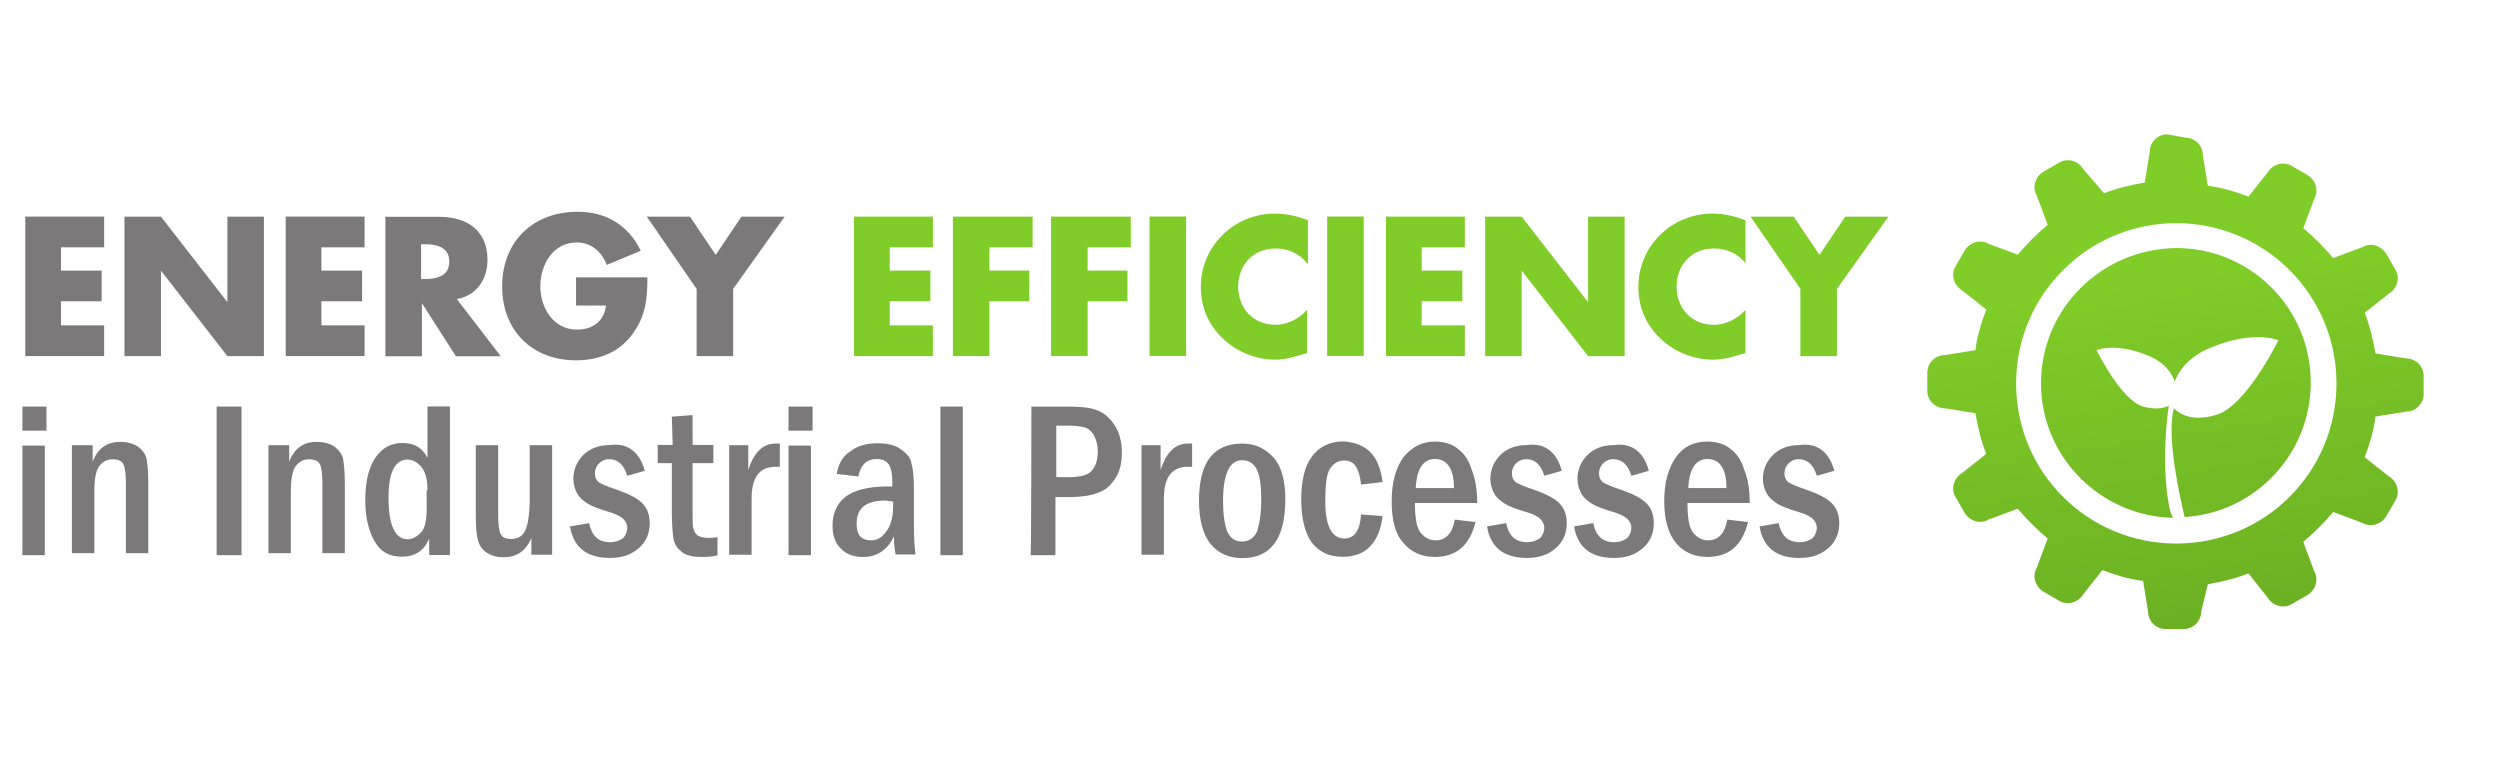<?xml version="1.0" encoding="utf-8"?>
<!-- Generator: Adobe Illustrator 19.2.1, SVG Export Plug-In . SVG Version: 6.00 Build 0)  -->
<svg version="1.1"
	 id="svg2" inkscape:version="0.91 r13725" sodipodi:docname="eeip_logo.svg" xmlns:cc="http://creativecommons.org/ns#" xmlns:dc="http://purl.org/dc/elements/1.1/" xmlns:inkscape="http://www.inkscape.org/namespaces/inkscape" xmlns:rdf="http://www.w3.org/1999/02/22-rdf-syntax-ns#" xmlns:sodipodi="http://sodipodi.sourceforge.net/DTD/sodipodi-0.dtd" xmlns:svg="http://www.w3.org/2000/svg"
	 xmlns="http://www.w3.org/2000/svg" xmlns:xlink="http://www.w3.org/1999/xlink" x="0px" y="0px" viewBox="0 0 376.5 115.5"
	 style="enable-background:new 0 0 376.5 115.5;" xml:space="preserve">
<style type="text/css">
	.st0{clip-path:url(#SVGID_2_);}
	.st1{clip-path:url(#SVGID_4_);}
	.st2{fill:url(#path30_1_);}
	.st3{clip-path:url(#SVGID_6_);}
	.st4{fill:url(#path50_1_);}
	.st5{clip-path:url(#SVGID_8_);}
	.st6{fill:#7B7979;}
	.st7{fill:#80CC28;}
</style>
<sodipodi:namedview  bordercolor="#666666" borderopacity="1" gridtolerance="10" guidetolerance="10" id="namedview4" inkscape:current-layer="g10" inkscape:cx="104.11184" inkscape:cy="70.866249" inkscape:pageopacity="0" inkscape:pageshadow="2" inkscape:window-height="1016" inkscape:window-maximized="1" inkscape:window-width="1920" inkscape:window-x="1920" inkscape:window-y="27" inkscape:zoom="1.1430016" objecttolerance="10" pagecolor="#ffffff" showgrid="false">
	</sodipodi:namedview>
<g>
	<defs>
		<rect id="SVGID_1_" x="2.3" y="17.2" width="367.5" height="81"/>
	</defs>
	<clipPath id="SVGID_2_">
		<use xlink:href="#SVGID_1_"  style="overflow:visible;"/>
	</clipPath>
	
		<g id="g10" transform="matrix(1.25,0,0,-1.25,0,141.732)" inkscape:groupmode="layer" inkscape:label="Energy Efficiency logo HZ" class="st0">
		<g id="g12">
			<g>
				<defs>
					<path id="SVGID_3_" d="M261.1,97.2c-1.2,0-2.1-1-2.1-2.1l0,0l-0.6-3.7c-1.7-0.3-3.4-0.7-4.9-1.3l0,0L251,93
						c-0.6,1-1.9,1.4-2.9,0.8l0,0l-1.9-1.1c-1-0.6-1.4-1.9-0.8-2.9l0,0l1.3-3.5c-1.3-1.1-2.5-2.3-3.6-3.6l0,0l-3.5,1.3
						c-1,0.6-2.3,0.2-2.9-0.8l0,0l-1.1-1.9c-0.6-1-0.2-2.3,0.8-2.9l0,0l2.9-2.3c-0.6-1.6-1.1-3.2-1.3-4.9l0,0l-3.7-0.6
						c-1.2,0-2.1-1-2.1-2.1l0,0v-2.2c0-1.2,1-2.1,2.1-2.1l0,0l3.7-0.6c0.3-1.7,0.7-3.4,1.3-4.9l0,0l-2.9-2.3c-1-0.6-1.4-1.9-0.8-2.9
						l0,0l1.1-1.9c0.6-1,1.9-1.4,2.9-0.8l0,0l3.5,1.3c1.1-1.3,2.3-2.5,3.6-3.6l0,0l-1.3-3.5c-0.6-1-0.2-2.3,0.8-2.9l0,0l1.9-1.1
						c1-0.6,2.3-0.2,2.9,0.8l0,0l2.3,2.9c1.6-0.6,3.2-1.1,4.9-1.3l0,0l0.6-3.7c0-1.2,1-2.1,2.1-2.1l0,0h2.2c1.2,0,2.1,1,2.1,2.1l0,0
						L266,43c1.7,0.3,3.4,0.7,4.9,1.3l0,0l2.3-2.9c0.6-1,1.9-1.4,2.9-0.8l0,0l1.9,1.1c1,0.6,1.4,1.9,0.8,2.9l0,0l-1.3,3.5
						c1.3,1.1,2.5,2.3,3.6,3.6l0,0l3.5-1.3c1-0.6,2.3-0.2,2.9,0.8l0,0l1.1,1.9c0.6,1,0.2,2.3-0.8,2.9l0,0l-2.9,2.3
						c0.6,1.6,1.1,3.2,1.3,4.9l0,0l3.7,0.6c1.2,0,2.1,1,2.1,2.1l0,0v2.2c0,1.2-1,2.1-2.1,2.1l0,0l-3.7,0.6c-0.3,1.7-0.7,3.4-1.3,4.9
						l0,0l2.9,2.3c1,0.6,1.4,1.9,0.8,2.9l0,0l-1.1,1.9c-0.6,1-1.9,1.4-2.9,0.8l0,0l-3.5-1.3c-1.1,1.3-2.3,2.5-3.6,3.6l0,0l1.3,3.5
						c0.6,1,0.2,2.3-0.8,2.9l0,0l-1.9,1.1c-1,0.6-2.3,0.2-2.9-0.8l0,0l-2.3-2.9c-1.6,0.6-3.2,1.1-4.9,1.3l0,0l-0.6,3.7
						c0,1.2-1,2.1-2.1,2.1l0,0L261.1,97.2L261.1,97.2z M242.9,67.2c0,10.6,8.6,19.3,19.3,19.3l0,0c10.6,0,19.3-8.6,19.3-19.3l0,0
						c0-10.7-8.6-19.3-19.3-19.3l0,0C251.5,47.9,242.9,56.5,242.9,67.2"/>
				</defs>
				<clipPath id="SVGID_4_">
					<use xlink:href="#SVGID_3_"  style="overflow:visible;"/>
				</clipPath>
				<g id="g14" class="st1">
					<g id="g20">
						<g id="g22">
							
								<linearGradient id="path30_1_" gradientUnits="userSpaceOnUse" x1="-87.288" y1="-270.784" x2="-86.288" y2="-270.784" gradientTransform="matrix(19.63 -122.143 -122.143 -19.63 -31100.719 -15897.531)">
								<stop  offset="0" style="stop-color:#80CC28"/>
								<stop  offset="1" style="stop-color:#427A1A"/>
							</linearGradient>
							<path id="path30" inkscape:connector-curvature="0" class="st2" d="M261.1,97.2c-1.2,0-2.1-1-2.1-2.1l0,0l-0.6-3.7
								c-1.7-0.3-3.4-0.7-4.9-1.3l0,0L251,93c-0.6,1-1.9,1.4-2.9,0.8l0,0l-1.9-1.1c-1-0.6-1.4-1.9-0.8-2.9l0,0l1.3-3.5
								c-1.3-1.1-2.5-2.3-3.6-3.6l0,0l-3.5,1.3c-1,0.6-2.3,0.2-2.9-0.8l0,0l-1.1-1.9c-0.6-1-0.2-2.3,0.8-2.9l0,0l2.9-2.3
								c-0.6-1.6-1.1-3.2-1.3-4.9l0,0l-3.7-0.6c-1.2,0-2.1-1-2.1-2.1l0,0v-2.2c0-1.2,1-2.1,2.1-2.1l0,0l3.7-0.6
								c0.3-1.7,0.7-3.4,1.3-4.9l0,0l-2.9-2.3c-1-0.6-1.4-1.9-0.8-2.9l0,0l1.1-1.9c0.6-1,1.9-1.4,2.9-0.8l0,0l3.5,1.3
								c1.1-1.3,2.3-2.5,3.6-3.6l0,0l-1.3-3.5c-0.6-1-0.2-2.3,0.8-2.9l0,0l1.9-1.1c1-0.6,2.3-0.2,2.9,0.8l0,0l2.3,2.9
								c1.6-0.6,3.2-1.1,4.9-1.3l0,0l0.6-3.7c0-1.2,1-2.1,2.1-2.1l0,0h2.2c1.2,0,2.1,1,2.1,2.1l0,0L266,43c1.7,0.3,3.4,0.7,4.9,1.3
								l0,0l2.3-2.9c0.6-1,1.9-1.4,2.9-0.8l0,0l1.9,1.1c1,0.6,1.4,1.9,0.8,2.9l0,0l-1.3,3.5c1.3,1.1,2.5,2.3,3.6,3.6l0,0l3.5-1.3
								c1-0.6,2.3-0.2,2.9,0.8l0,0l1.1,1.9c0.6,1,0.2,2.3-0.8,2.9l0,0l-2.9,2.3c0.6,1.6,1.1,3.2,1.3,4.9l0,0l3.7,0.6
								c1.2,0,2.1,1,2.1,2.1l0,0v2.2c0,1.2-1,2.1-2.1,2.1l0,0l-3.7,0.6c-0.3,1.7-0.7,3.4-1.3,4.9l0,0l2.9,2.3c1,0.6,1.4,1.9,0.8,2.9
								l0,0l-1.1,1.9c-0.6,1-1.9,1.4-2.9,0.8l0,0l-3.5-1.3c-1.1,1.3-2.3,2.5-3.6,3.6l0,0l1.3,3.5c0.6,1,0.2,2.3-0.8,2.9l0,0
								l-1.9,1.1c-1,0.6-2.3,0.2-2.9-0.8l0,0l-2.3-2.9c-1.6,0.6-3.2,1.1-4.9,1.3l0,0l-0.6,3.7c0,1.2-1,2.1-2.1,2.1l0,0L261.1,97.2
								L261.1,97.2z M242.9,67.2c0,10.6,8.6,19.3,19.3,19.3l0,0c10.6,0,19.3-8.6,19.3-19.3l0,0c0-10.7-8.6-19.3-19.3-19.3l0,0
								C251.5,47.9,242.9,56.5,242.9,67.2"/>
						</g>
					</g>
				</g>
			</g>
		</g>
		<g id="g32">
			<g>
				<defs>
					<path id="SVGID_5_" d="M245.9,67.2c0-8.8,7.1-16,15.9-16.2l0,0c-0.2,0.4-0.4,0.9-0.5,1.6l0,0c-0.9,4.8-0.2,10.8,0,11.9l0,0
						c-0.6-0.3-1.6-0.5-3.1-0.1l0,0c-2.7,0.8-5.6,6.8-5.6,6.8l0,0c0,0,2.3,1,6.3-0.7l0,0c1.9-0.8,2.8-2.1,3.1-3.1l0,0
						c0.5,1.3,1.6,2.9,4.1,4l0,0c5.3,2.3,8.4,1,8.4,1l0,0c0,0-3.9-8-7.5-9l0,0c-3-0.9-4.5,0.2-5.1,0.8l0,0c0,0,0,0,0,0l0,0
						c-0.9-3.5,0.7-10.5,1.3-13.1l0,0c8.5,0.5,15.2,7.6,15.2,16.2l0,0c0,9-7.3,16.2-16.2,16.2l0,0C253.2,83.4,245.9,76.2,245.9,67.2
						"/>
				</defs>
				<clipPath id="SVGID_6_">
					<use xlink:href="#SVGID_5_"  style="overflow:visible;"/>
				</clipPath>
				<g id="g34" class="st3">
					<g id="g40">
						<g id="g42">
							
								<linearGradient id="path50_1_" gradientUnits="userSpaceOnUse" x1="-87.288" y1="-270.784" x2="-86.288" y2="-270.784" gradientTransform="matrix(19.626 -122.121 -122.121 -19.626 -31095.004 -15894.562)">
								<stop  offset="0" style="stop-color:#80CC28"/>
								<stop  offset="1" style="stop-color:#427A1A"/>
							</linearGradient>
							<path id="path50" inkscape:connector-curvature="0" class="st4" d="M245.9,67.2c0-8.8,7.1-16,15.9-16.2l0,0
								c-0.2,0.4-0.4,0.9-0.5,1.6l0,0c-0.9,4.8-0.2,10.8,0,11.9l0,0c-0.6-0.3-1.6-0.5-3.1-0.1l0,0c-2.7,0.8-5.6,6.8-5.6,6.8l0,0
								c0,0,2.3,1,6.3-0.7l0,0c1.9-0.8,2.8-2.1,3.1-3.1l0,0c0.5,1.3,1.6,2.9,4.1,4l0,0c5.3,2.3,8.4,1,8.4,1l0,0c0,0-3.9-8-7.5-9l0,0
								c-3-0.9-4.5,0.2-5.1,0.8l0,0c0,0,0,0,0,0l0,0c-0.9-3.5,0.7-10.5,1.3-13.1l0,0c8.5,0.5,15.2,7.6,15.2,16.2l0,0
								c0,9-7.3,16.2-16.2,16.2l0,0C253.2,83.4,245.9,76.2,245.9,67.2"/>
						</g>
					</g>
				</g>
			</g>
		</g>
		<g id="g52">
			<g>
				<defs>
					<rect id="SVGID_7_" x="-65.9" y="-3.7" width="425.2" height="141.7"/>
				</defs>
				<clipPath id="SVGID_8_">
					<use xlink:href="#SVGID_7_"  style="overflow:visible;"/>
				</clipPath>
				<g id="g54" class="st5">
					<g id="g60" transform="translate(30.746,73.087)">
						<path id="path62" inkscape:connector-curvature="0" class="st6" d="M-23.4,10.5V7.7h4.9V4h-4.9V1.1h5.2v-3.7h-9.5v16.8h9.5
							v-3.7H-23.4z"/>
					</g>
					<g id="g64" transform="translate(38.395,76.779)">
						<path id="path66" inkscape:connector-curvature="0" class="st6" d="M-23.4,10.5h4.4l8-10.3h0v10.3h4.4V-6.3H-11L-19,4h0V-6.3
							h-4.4V10.5z"/>
					</g>
					<g id="g68" transform="translate(62.124,73.087)">
						<path id="path70" inkscape:connector-curvature="0" class="st6" d="M-23.4,10.5V7.7h4.9V4h-4.9V1.1h5.2v-3.7h-9.5v16.8h9.5
							v-3.7H-23.4z"/>
					</g>
					<g id="g72" transform="translate(74.132,69.262)">
						<path id="path74" inkscape:connector-curvature="0" class="st6" d="M-23.4,10.5h0.4c1.4,0,3,0.3,3,2.1c0,1.8-1.6,2.1-3,2.1
							h-0.4V10.5z M-13.8,1.2h-5.4l-4.1,6.4h0V1.2h-4.4V18h6.5c3.3,0,5.8-1.6,5.8-5.2c0-2.3-1.3-4.3-3.7-4.7L-13.8,1.2z"/>
					</g>
					<g id="g76" transform="translate(101.399,69.373)">
						<path id="path78" inkscape:connector-curvature="0" class="st6" d="M-23.4,10.5c0-2.4-0.2-4.5-1.7-6.6
							c-1.6-2.3-4.1-3.3-6.9-3.3c-5.3,0-8.9,3.6-8.9,8.9c0,5.4,3.7,9,9.1,9c3.4,0,6.1-1.6,7.6-4.7l-4.1-1.7
							c-0.6,1.6-1.9,2.7-3.6,2.7c-2.9,0-4.4-2.7-4.4-5.3c0-2.6,1.6-5.2,4.4-5.2c1.9,0,3.3,1,3.5,2.9h-3.6v3.4H-23.4z"/>
					</g>
					<g id="g80" transform="translate(101.329,76.779)">
						<path id="path82" inkscape:connector-curvature="0" class="st6" d="M-23.4,10.5h5.2l3.1-4.6l3.1,4.6h5.2l-6.2-8.7v-8.1h-4.4
							v8.1L-23.4,10.5z"/>
					</g>
					<g id="g84" transform="translate(130.595,73.087)">
						<path id="path86" inkscape:connector-curvature="0" class="st7" d="M-23.4,10.5V7.7h4.9V4h-4.9V1.1h5.2v-3.7h-9.5v16.8h9.5
							v-3.7H-23.4z"/>
					</g>
					<g id="g88" transform="translate(142.605,73.087)">
						<path id="path90" inkscape:connector-curvature="0" class="st7" d="M-23.4,10.5V7.7h4.8V4h-4.8v-6.6h-4.4v16.8h9.6v-3.7H-23.4
							z"/>
					</g>
					<g id="g92" transform="translate(154.435,73.087)">
						<path id="path94" inkscape:connector-curvature="0" class="st7" d="M-23.4,10.5V7.7h4.8V4h-4.8v-6.6h-4.4v16.8h9.6l0-3.7
							H-23.4z"/>
					</g>
					<path id="path96" inkscape:connector-curvature="0" class="st7" d="M142.9,70.5h-4.4v16.8h4.4V70.5z"/>
					<g id="g98" transform="translate(180.877,71.152)">
						<path id="path100" inkscape:connector-curvature="0" class="st7" d="M-23.4,10.5c-0.9,1.2-2.3,1.8-3.8,1.8
							c-2.7,0-4.5-2-4.5-4.6c0-2.6,1.8-4.6,4.5-4.6c1.4,0,2.8,0.7,3.8,1.8v-5.2c-1.4-0.4-2.5-0.8-3.8-0.8c-2.3,0-4.6,0.9-6.3,2.5
							c-1.8,1.7-2.7,3.8-2.7,6.3c0,2.3,0.9,4.5,2.5,6.1c1.6,1.7,4,2.7,6.4,2.7c1.4,0,2.7-0.3,4-0.8V10.5z"/>
					</g>
					<path id="path102" inkscape:connector-curvature="0" class="st7" d="M164.3,70.5h-4.4v16.8h4.4V70.5z"/>
					<g id="g104" transform="translate(194.685,73.087)">
						<path id="path106" inkscape:connector-curvature="0" class="st7" d="M-23.4,10.5V7.7h4.9V4h-4.9V1.1h5.2v-3.7h-9.5v16.8h9.5
							v-3.7H-23.4z"/>
					</g>
					<g id="g108" transform="translate(202.334,76.779)">
						<path id="path110" inkscape:connector-curvature="0" class="st7" d="M-23.4,10.5h4.4l8-10.3h0v10.3h4.4V-6.3H-11L-19,4h0V-6.3
							h-4.4L-23.4,10.5z"/>
					</g>
					<g id="g112" transform="translate(233.693,71.152)">
						<path id="path114" inkscape:connector-curvature="0" class="st7" d="M-23.4,10.5c-0.9,1.2-2.3,1.8-3.8,1.8
							c-2.7,0-4.5-2-4.5-4.6c0-2.6,1.8-4.6,4.5-4.6c1.4,0,2.8,0.7,3.8,1.8v-5.2c-1.4-0.4-2.5-0.8-3.9-0.8c-2.3,0-4.6,0.9-6.3,2.5
							c-1.8,1.7-2.7,3.8-2.7,6.3c0,2.3,0.9,4.5,2.5,6.1c1.6,1.7,4,2.7,6.4,2.7c1.4,0,2.7-0.3,4-0.8V10.5z"/>
					</g>
					<g id="g116" transform="translate(234.312,76.779)">
						<path id="path118" inkscape:connector-curvature="0" class="st7" d="M-23.4,10.5h5.2l3.1-4.6l3.1,4.6h5.2l-6.2-8.7v-8.1h-4.4
							v8.1L-23.4,10.5z"/>
					</g>
					<path id="path120" inkscape:connector-curvature="0" class="st6" d="M2.7,59.7h2.7V46.5H2.7V59.7z M5.5,61.5H2.7v2.9h2.9V61.5z
						"/>
					<g id="g122" transform="translate(32.065,49.248)">
						<path id="path124" inkscape:connector-curvature="0" class="st6" d="M-23.4,10.5h2.5v-2c0.6,1.6,1.7,2.4,3.3,2.4
							c0.9,0,1.6-0.2,2.2-0.6c0.5-0.4,0.9-0.9,1-1.5c0.1-0.6,0.2-1.5,0.2-2.8v-8.5h-2.7v8.4c0,1.1-0.1,1.9-0.3,2.3
							c-0.2,0.4-0.6,0.6-1.3,0.6c-0.7,0-1.2-0.3-1.6-0.8c-0.4-0.5-0.6-1.6-0.6-3.1v-7.4h-2.7V10.5z"/>
					</g>
					<path id="path126" inkscape:connector-curvature="0" class="st6" d="M26.1,64.4h3V46.5h-3V64.4z"/>
					<g id="g128" transform="translate(55.74,49.248)">
						<path id="path130" inkscape:connector-curvature="0" class="st6" d="M-23.4,10.5h2.5v-2c0.6,1.6,1.7,2.4,3.3,2.4
							c0.9,0,1.6-0.2,2.2-0.6c0.5-0.4,0.9-0.9,1-1.5c0.1-0.6,0.2-1.5,0.2-2.8v-8.5h-2.7v8.4c0,1.1-0.1,1.9-0.3,2.3
							c-0.2,0.4-0.6,0.6-1.3,0.6c-0.7,0-1.2-0.3-1.6-0.8c-0.4-0.5-0.6-1.6-0.6-3.1v-7.4h-2.7V10.5z"/>
					</g>
					<g id="g132" transform="translate(74.907,43.817)">
						<path id="path134" inkscape:connector-curvature="0" class="st6" d="M-23.4,10.5c0,1.4-0.3,2.3-0.8,2.9
							c-0.5,0.5-1,0.8-1.6,0.8c-1.5,0-2.3-1.5-2.3-4.6c0-3.3,0.8-5,2.3-5c0.6,0,1.1,0.3,1.6,0.8c0.5,0.5,0.7,1.5,0.7,2.9V10.5z
							 M-23.4,20.6h2.7V2.7h-2.5v2c-0.6-1.5-1.7-2.2-3.3-2.2c-1.5,0-2.6,0.6-3.3,1.9c-0.7,1.2-1.1,2.9-1.1,4.9
							c0,2.2,0.4,3.9,1.2,5.1c0.8,1.2,1.9,1.8,3.3,1.8c1.4,0,2.4-0.6,3-1.8C-23.4,14.4-23.4,20.6-23.4,20.6z"/>
					</g>
					<g id="g136" transform="translate(80.721,49.248)">
						<path id="path138" inkscape:connector-curvature="0" class="st6" d="M-23.4,10.5h2.7V2.1c0-1.2,0.1-1.9,0.3-2.3
							c0.2-0.4,0.6-0.6,1.3-0.6c0.8,0,1.4,0.4,1.7,1.1c0.3,0.7,0.5,2,0.5,3.9v6.3h2.7V-2.7h-2.5v2C-17.4-2.3-18.5-3-20.1-3
							c-0.8,0-1.4,0.2-1.9,0.5c-0.5,0.3-0.9,0.8-1.1,1.4c-0.2,0.6-0.3,1.7-0.3,3.2V10.5z"/>
					</g>
					<g id="g140" transform="translate(101.077,46.164)">
						<path id="path142" inkscape:connector-curvature="0" class="st6" d="M-23.4,10.5l-2.1-0.6c-0.4,1.3-1.1,2-2.2,2
							c-0.5,0-0.9-0.2-1.2-0.5c-0.3-0.3-0.5-0.7-0.5-1.2c0-0.5,0.2-0.9,0.5-1.1c0.3-0.2,1-0.5,2.2-0.9c1.4-0.5,2.4-1,3-1.6
							c0.6-0.6,0.9-1.4,0.9-2.4c0-1.2-0.4-2.2-1.3-3c-0.9-0.8-2-1.2-3.5-1.2c-2.8,0-4.4,1.3-4.8,3.8l2.3,0.4
							c0.3-1.5,1.1-2.3,2.5-2.3c0.7,0,1.2,0.2,1.6,0.5c0.3,0.3,0.5,0.8,0.5,1.2c0,0.3-0.1,0.7-0.4,1c-0.2,0.3-0.9,0.7-2,1
							c-1,0.3-1.8,0.6-2.3,0.9c-0.5,0.3-1,0.7-1.3,1.2s-0.5,1.2-0.5,1.8c0,1.1,0.4,2.1,1.2,2.9c0.8,0.8,1.9,1.2,3.2,1.2
							C-25.5,13.9-24,12.8-23.4,10.5"/>
					</g>
					<g id="g144" transform="translate(104.344,52.684)">
						<path id="path146" inkscape:connector-curvature="0" class="st6" d="M-23.4,10.5l2.5,0.2V7.1h2.5V4.9h-2.5V-1c0-1,0-1.7,0.1-2
							c0.1-0.3,0.2-0.6,0.5-0.8c0.3-0.2,0.7-0.3,1.3-0.3c0.3,0,0.7,0,1.1,0.1v-2.2c-0.7-0.2-1.4-0.2-2-0.2c-1,0-1.8,0.2-2.3,0.6
							c-0.5,0.4-0.9,0.9-1,1.6c-0.1,0.7-0.2,1.7-0.2,3.1v6h-1.7v2.2h1.8L-23.4,10.5z"/>
					</g>
					<g id="g148" transform="translate(111.151,49.248)">
						<path id="path150" inkscape:connector-curvature="0" class="st6" d="M-23.4,10.5h2.4v-3c0.7,2.2,1.8,3.2,3.3,3.2
							c0.1,0,0.3,0,0.5,0V7.9c-0.2,0-0.4,0-0.5,0c-2,0-2.9-1.3-2.9-3.9v-6.7h-2.7V10.5z"/>
					</g>
					<path id="path152" inkscape:connector-curvature="0" class="st6" d="M95,59.7h2.7V46.5H95V59.7z M97.8,61.5H95v2.9h2.9V61.5z"
						/>
					<g id="g154" transform="translate(130.906,42.48)">
						<path id="path156" inkscape:connector-curvature="0" class="st6" d="M-23.4,10.5c-0.3,0-0.6,0.1-0.8,0.1
							c-2.4,0-3.5-0.9-3.5-2.8c0-1.4,0.6-2,1.8-2c0.7,0,1.3,0.4,1.8,1.1c0.5,0.7,0.8,1.7,0.8,3V10.5z M-27.5,13.5l-2.6,0.3
							c0.2,1.2,0.7,2.1,1.6,2.7c0.9,0.7,2,1,3.3,1c1.2,0,2.1-0.2,2.8-0.7c0.7-0.5,1.2-1,1.3-1.7c0.2-0.7,0.3-1.6,0.3-3V7.7
							c0-1.8,0.1-3,0.2-3.6H-23c-0.1,0.5-0.2,1.2-0.2,2.2c-0.8-1.7-2.1-2.5-3.7-2.5c-1.1,0-2,0.3-2.7,1s-1,1.6-1,2.8
							c0,1.4,0.5,2.6,1.5,3.4c1,0.8,2.7,1.3,5.1,1.3c0.1,0,0.3,0,0.6,0v0.5c0,0.9-0.1,1.6-0.4,2.1c-0.3,0.5-0.8,0.7-1.5,0.7
							C-26.5,15.6-27.2,14.9-27.5,13.5"/>
					</g>
					<path id="path158" inkscape:connector-curvature="0" class="st6" d="M113.3,64.4h2.7V46.5h-2.7V64.4z"/>
					<g id="g160" transform="translate(150.661,51.599)">
						<path id="path162" inkscape:connector-curvature="0" class="st6" d="M-23.4,10.5V4.3h1.5c1.3,0,2.2,0.2,2.7,0.7
							c0.5,0.5,0.8,1.3,0.8,2.4c0,0.8-0.2,1.5-0.5,2c-0.3,0.5-0.7,0.8-1.1,0.9c-0.4,0.1-1,0.2-1.9,0.2H-23.4z M-26.4,12.8h4.4
							c1.4,0,2.6-0.1,3.4-0.4c0.9-0.3,1.6-0.9,2.2-1.8c0.6-0.9,0.9-2,0.9-3.3c0-1.2-0.2-2.2-0.7-3c-0.5-0.8-1.1-1.5-2-1.8
							c-0.8-0.4-2.1-0.6-3.8-0.6h-1.5v-7h-3C-26.4-5.1-26.4,12.8-26.4,12.8z"/>
					</g>
					<g id="g164" transform="translate(160.825,49.248)">
						<path id="path166" inkscape:connector-curvature="0" class="st6" d="M-23.4,10.5h2.4v-3c0.7,2.2,1.8,3.2,3.3,3.2
							c0.1,0,0.3,0,0.5,0V7.9c-0.2,0-0.4,0-0.5,0c-2,0-2.9-1.3-2.9-3.9v-6.7h-2.7V10.5z"/>
					</g>
					<g id="g168" transform="translate(175.355,42.643)">
						<path id="path170" inkscape:connector-curvature="0" class="st6" d="M-23.4,10.5c0,1.9-0.2,3.1-0.6,3.8c-0.4,0.7-1,1-1.7,1
							c-1.5,0-2.3-1.6-2.3-4.9c0-1.7,0.2-2.9,0.5-3.7c0.4-0.8,0.9-1.2,1.8-1.2c0.8,0,1.4,0.4,1.8,1.2C-23.6,7.7-23.4,8.9-23.4,10.5
							 M-20.5,10.6c0-4.7-1.7-7.1-5.2-7.1c-1.6,0-2.9,0.6-3.8,1.7c-0.9,1.1-1.4,2.9-1.4,5.2c0,4.6,1.7,6.9,5.2,6.9
							c1.6,0,2.8-0.6,3.8-1.7C-21,14.6-20.5,12.9-20.5,10.6"/>
					</g>
					<g id="g172" transform="translate(189.975,44.805)">
						<path id="path174" inkscape:connector-curvature="0" class="st6" d="M-23.4,10.5l-2.6-0.3c-0.1,1.1-0.4,1.9-0.7,2.3
							c-0.3,0.4-0.8,0.6-1.3,0.6c-0.8,0-1.4-0.4-1.8-1.1c-0.4-0.7-0.5-2.1-0.5-3.9c0-2.9,0.8-4.4,2.3-4.4c1.2,0,1.9,1,2,2.9l2.6-0.2
							c-0.4-3.2-2-4.9-4.8-4.9c-1.7,0-2.9,0.6-3.8,1.8c-0.8,1.2-1.2,2.9-1.2,5.1c0,2.3,0.4,4,1.3,5.2c0.9,1.2,2.2,1.8,3.8,1.8
							C-25.3,15.2-23.8,13.7-23.4,10.5"/>
					</g>
					<g id="g176" transform="translate(198.571,44.086)">
						<path id="path178" inkscape:connector-curvature="0" class="st6" d="M-23.4,10.5c0,2.3-0.8,3.5-2.3,3.5
							c-1.4,0-2.2-1.2-2.3-3.5H-23.4z M-20.6,8.7h-7.5c0-1.8,0.2-3,0.7-3.6c0.5-0.6,1.1-0.9,1.8-0.9c1.2,0,2,0.8,2.3,2.5l2.5-0.3
							c-0.7-2.8-2.3-4.2-4.9-4.2c-1.6,0-2.9,0.6-3.8,1.7c-1,1.1-1.4,2.8-1.4,5c0,2.3,0.5,4,1.4,5.3c1,1.2,2.2,1.9,3.8,1.9
							c1.1,0,2.1-0.3,2.8-0.9c0.8-0.6,1.3-1.4,1.6-2.4C-20.8,11.6-20.6,10.3-20.6,8.7"/>
					</g>
					<g id="g180" transform="translate(211.56,46.164)">
						<path id="path182" inkscape:connector-curvature="0" class="st6" d="M-23.4,10.5l-2.1-0.6c-0.4,1.3-1.1,2-2.2,2
							c-0.5,0-0.9-0.2-1.2-0.5c-0.3-0.3-0.5-0.7-0.5-1.2c0-0.5,0.2-0.9,0.5-1.1c0.3-0.2,1-0.5,2.2-0.9c1.4-0.5,2.4-1,3-1.6
							c0.6-0.6,0.9-1.4,0.9-2.4c0-1.2-0.4-2.2-1.3-3c-0.9-0.8-2-1.2-3.5-1.2c-2.8,0-4.4,1.3-4.8,3.8l2.3,0.4
							c0.3-1.5,1.1-2.3,2.5-2.3c0.7,0,1.2,0.2,1.6,0.5c0.3,0.3,0.5,0.8,0.5,1.2c0,0.3-0.1,0.7-0.4,1c-0.2,0.3-0.9,0.7-2,1
							c-1,0.3-1.8,0.6-2.3,0.9c-0.5,0.3-1,0.7-1.3,1.2s-0.5,1.2-0.5,1.8c0,1.1,0.4,2.1,1.2,2.9c0.8,0.8,1.9,1.2,3.2,1.2
							C-25.5,13.9-24,12.8-23.4,10.5"/>
					</g>
					<g id="g184" transform="translate(222.051,46.164)">
						<path id="path186" inkscape:connector-curvature="0" class="st6" d="M-23.4,10.5l-2.1-0.6c-0.4,1.3-1.1,2-2.2,2
							c-0.5,0-0.9-0.2-1.2-0.5c-0.3-0.3-0.5-0.7-0.5-1.2c0-0.5,0.2-0.9,0.5-1.1c0.3-0.2,1-0.5,2.2-0.9c1.4-0.5,2.4-1,3-1.6
							c0.6-0.6,0.9-1.4,0.9-2.4c0-1.2-0.4-2.2-1.3-3c-0.9-0.8-2-1.2-3.5-1.2c-2.8,0-4.4,1.3-4.8,3.8l2.3,0.4
							c0.3-1.5,1.1-2.3,2.5-2.3c0.7,0,1.2,0.2,1.6,0.5c0.3,0.3,0.5,0.8,0.5,1.2c0,0.3-0.1,0.7-0.4,1c-0.2,0.3-0.9,0.7-2,1
							c-1,0.3-1.8,0.6-2.3,0.9c-0.5,0.3-1,0.7-1.3,1.2s-0.5,1.2-0.5,1.8c0,1.1,0.4,2.1,1.2,2.9c0.8,0.8,1.9,1.2,3.2,1.2
							C-25.5,13.9-24,12.8-23.4,10.5"/>
					</g>
					<g id="g188" transform="translate(231.406,44.086)">
						<path id="path190" inkscape:connector-curvature="0" class="st6" d="M-23.4,10.5c0,2.3-0.8,3.5-2.3,3.5
							c-1.4,0-2.2-1.2-2.3-3.5H-23.4z M-20.6,8.7h-7.5c0-1.8,0.2-3,0.7-3.6c0.5-0.6,1.1-0.9,1.8-0.9c1.2,0,2,0.8,2.3,2.5l2.5-0.3
							c-0.7-2.8-2.3-4.2-4.9-4.2c-1.6,0-2.9,0.6-3.8,1.7c-0.9,1.1-1.4,2.8-1.4,5c0,2.3,0.5,4,1.4,5.3s2.2,1.9,3.8,1.9
							c1.1,0,2.1-0.3,2.8-0.9c0.8-0.6,1.3-1.4,1.6-2.4C-20.8,11.6-20.6,10.3-20.6,8.7"/>
					</g>
					<g id="g192" transform="translate(244.394,46.164)">
						<path id="path194" inkscape:connector-curvature="0" class="st6" d="M-23.4,10.5l-2.1-0.6c-0.4,1.3-1.1,2-2.2,2
							c-0.5,0-0.9-0.2-1.2-0.5c-0.3-0.3-0.5-0.7-0.5-1.2c0-0.5,0.2-0.9,0.5-1.1c0.3-0.2,1-0.5,2.2-0.9c1.4-0.5,2.4-1,3-1.6
							s0.9-1.4,0.9-2.4c0-1.2-0.4-2.2-1.3-3s-2-1.2-3.5-1.2c-2.8,0-4.4,1.3-4.8,3.8l2.3,0.4c0.3-1.5,1.1-2.3,2.5-2.3
							c0.7,0,1.2,0.2,1.6,0.5c0.3,0.3,0.5,0.8,0.5,1.2c0,0.3-0.1,0.7-0.4,1c-0.2,0.3-0.9,0.7-2,1c-1,0.3-1.8,0.6-2.3,0.9
							c-0.5,0.3-1,0.7-1.3,1.2c-0.3,0.5-0.5,1.2-0.5,1.8c0,1.1,0.4,2.1,1.2,2.9c0.8,0.8,1.9,1.2,3.2,1.2
							C-25.5,13.9-24,12.8-23.4,10.5"/>
					</g>
				</g>
			</g>
		</g>
	</g>
</g>
</svg>
